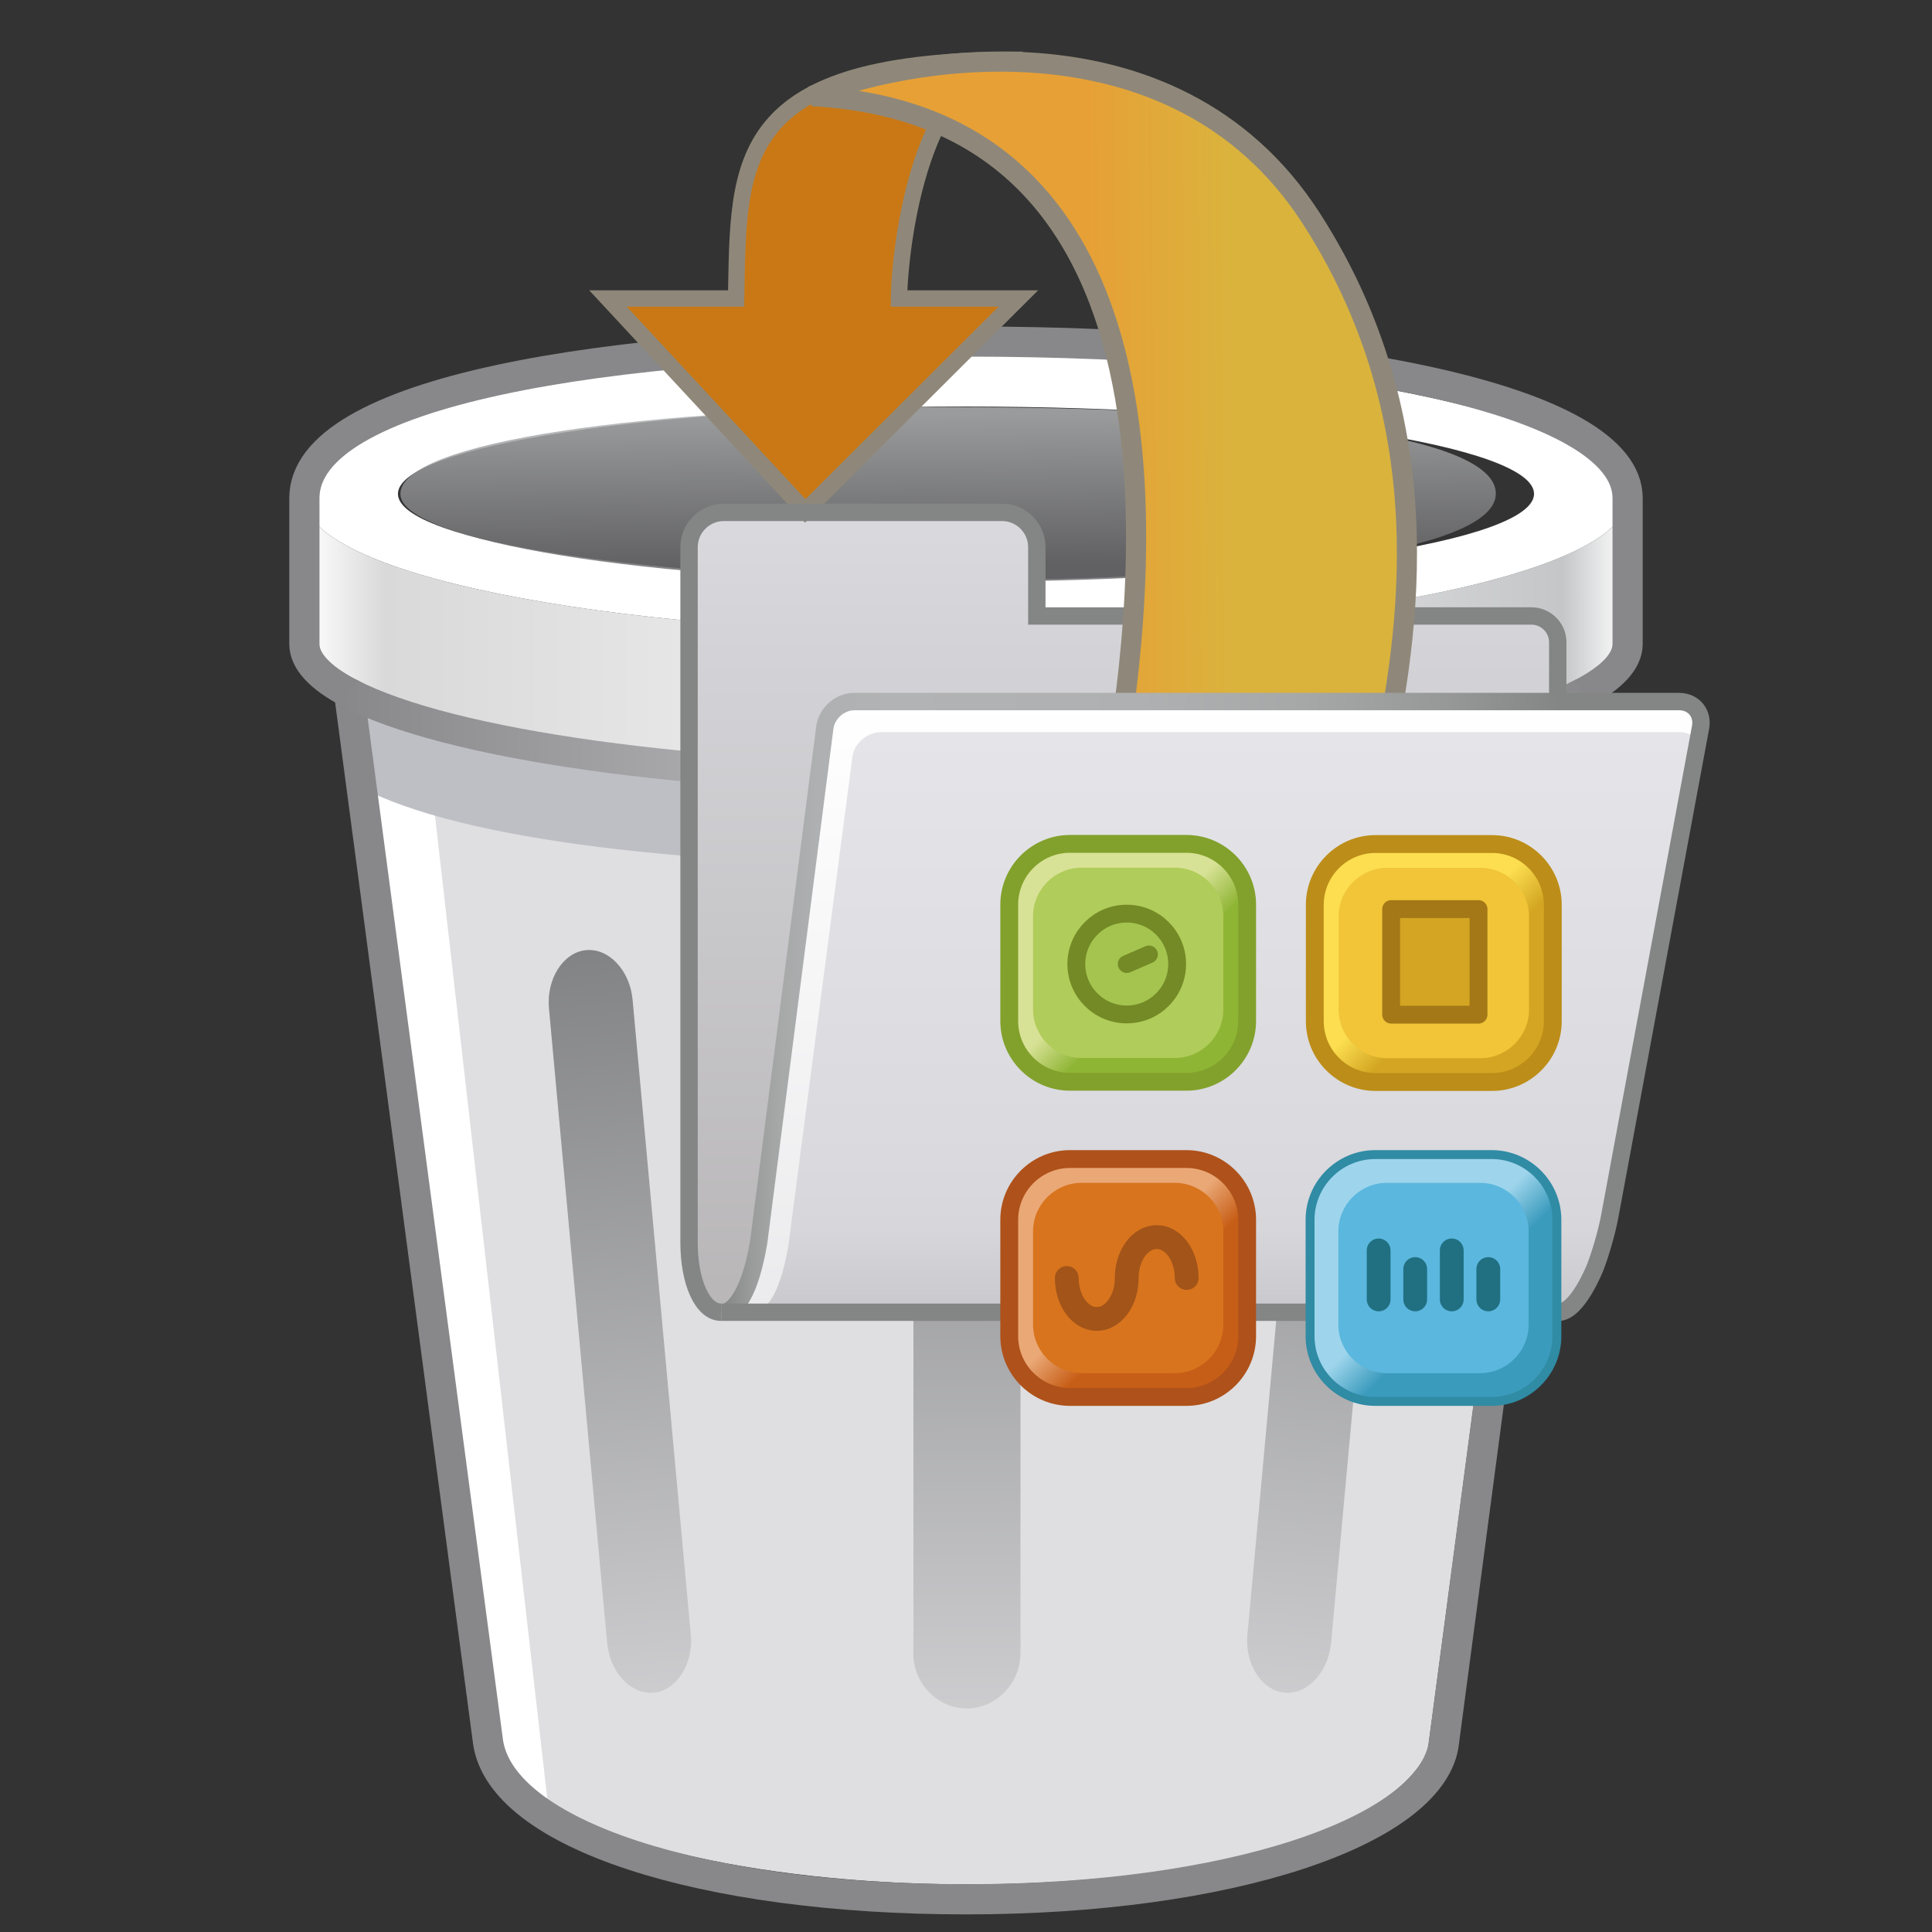 <?xml version="1.0" encoding="UTF-8" standalone="no"?>
<!-- Generator: Adobe Illustrator 15.0.0, SVG Export Plug-In  -->

<svg
   version="1.2"
   x="0px"
   y="0px"
   width="96px"
   height="96px"
   viewBox="-14.375 -5.215 96 96"
   overflow="visible"
   xml:space="preserve"
   id="svg432"
   sodipodi:docname="trash-my-documents.svg"
   inkscape:version="1.2 (1:1.2.1+202207142221+cd75a1ee6d)"
   xmlns:inkscape="http://www.inkscape.org/namespaces/inkscape"
   xmlns:sodipodi="http://sodipodi.sourceforge.net/DTD/sodipodi-0.dtd"
   xmlns:xlink="http://www.w3.org/1999/xlink"
   xmlns="http://www.w3.org/2000/svg"
   xmlns:svg="http://www.w3.org/2000/svg"
   xmlns:rdf="http://www.w3.org/1999/02/22-rdf-syntax-ns#"
   xmlns:cc="http://creativecommons.org/ns#"
   xmlns:a="http://ns.adobe.com/AdobeSVGViewerExtensions/3.0/"><rect x="-14.375" y="-5.215" width="96" height="96" fill="#333333" stroke="none"/><sodipodi:namedview
   id="namedview434"
   pagecolor="#ffffff"
   bordercolor="#000000"
   borderopacity="0"
   inkscape:showpageshadow="2"
   inkscape:pageopacity="0.0"
   inkscape:pagecheckerboard="true"
   inkscape:deskcolor="#d1d1d1"
   showgrid="true"
   inkscape:zoom="5.6568544"
   inkscape:cx="54.889163"
   inkscape:cy="55.507881"
   inkscape:window-width="1366"
   inkscape:window-height="695"
   inkscape:window-x="0"
   inkscape:window-y="0"
   inkscape:window-maximized="1"
   inkscape:current-layer="svg432"
   shape-rendering="crispEdges"
   inkscape:pageshadow="0"
   inkscape:snap-global="false"><inkscape:grid
     type="xygrid"
     id="grid4425" /></sodipodi:namedview>
<defs
   id="defs2"><linearGradient
     inkscape:collect="always"
     id="linearGradient14275"><stop
       style="stop-color:#e7a036;stop-opacity:1"
       offset="0"
       id="stop14271" /><stop
       style="stop-color:#dab33d;stop-opacity:1"
       offset="1"
       id="stop14273" /></linearGradient><linearGradient
     inkscape:collect="always"
     id="linearGradient8756"><stop
       style="stop-color:#6a6a6c;stop-opacity:1;"
       offset="0"
       id="stop8752" /><stop
       style="stop-color:#afb0b1;stop-opacity:1;"
       offset="1"
       id="stop8754" /></linearGradient><linearGradient
     inkscape:collect="always"
     id="bevel"><stop
       style="stop-color:#c8c8cc;stop-opacity:1;"
       offset="0"
       id="stop4336" /><stop
       style="stop-color:#6f7072;stop-opacity:1;"
       offset="1"
       id="stop4338" /></linearGradient><linearGradient
     inkscape:collect="always"
     xlink:href="#bevel"
     id="linearGradient3019"
     x1="23.575"
     y1="107.646"
     x2="20.057"
     y2="70.919"
     gradientUnits="userSpaceOnUse"
     gradientTransform="translate(-5.306,-36.963)" /><linearGradient
     inkscape:collect="always"
     xlink:href="#bevel"
     id="linearGradient3021"
     x1="39.075"
     y1="109.222"
     x2="38.982"
     y2="71.875"
     gradientUnits="userSpaceOnUse"
     gradientTransform="translate(-5.306,-37.792)" /><linearGradient
     inkscape:collect="always"
     xlink:href="#bevel"
     id="linearGradient4342"
     gradientUnits="userSpaceOnUse"
     x1="54.598"
     y1="107.699"
     x2="58.201"
     y2="70.384"
     gradientTransform="translate(-5.306,-36.816)" /><linearGradient
     inkscape:collect="always"
     xlink:href="#linearGradient8756"
     id="linearGradient8758"
     x1="32.552"
     y1="21.543"
     x2="32.489"
     y2="14.06"
     gradientUnits="userSpaceOnUse"
     gradientTransform="translate(0.345,-6.701)" /><linearGradient
     id="SVGID_1_-3"
     gradientUnits="userSpaceOnUse"
     x1="63.499"
     y1="24.502"
     x2="63.499"
     y2="101.951"
     gradientTransform="matrix(1.086,0,0,1,32.9,-33.864)"><stop
       offset="0"
       style="stop-color:#FCFCFC"
       id="stop4" /><stop
       offset="1"
       style="stop-color:#E6E6E6"
       id="stop6-6" /><a:midPointStop
       offset="0"
       style="stop-color:#FCFCFC" /><a:midPointStop
       offset="0.5"
       style="stop-color:#FCFCFC" /><a:midPointStop
       offset="1"
       style="stop-color:#E6E6E6" /></linearGradient><linearGradient
     inkscape:collect="always"
     xlink:href="#linearGradient14275"
     id="linearGradient14277"
     x1="163.635"
     y1="-20.211"
     x2="170.814"
     y2="-20.262"
     gradientUnits="userSpaceOnUse"
     gradientTransform="translate(-123.872,36.486)" /><linearGradient
     id="SVGID_1_-36"
     gradientUnits="userSpaceOnUse"
     x1="38.218"
     y1="69.749"
     x2="38.218"
     y2="0.749"
     gradientTransform="matrix(0.576,0,0,0.576,19.432,19.813)"><stop
       offset="0"
       style="stop-color:#B8B6B7"
       id="stop6-7" /><stop
       offset="1"
       style="stop-color:#D9D9DE"
       id="stop8-5" /></linearGradient><linearGradient
     id="SVGID_2_-3"
     gradientUnits="userSpaceOnUse"
     x1="45.782"
     y1="69.784"
     x2="45.782"
     y2="17.034"
     gradientTransform="matrix(0.576,0,0,0.576,19.432,19.813)"><stop
       offset="0"
       style="stop-color:#EBEBED"
       id="stop15" /><stop
       offset="1"
       style="stop-color:#FFFFFF"
       id="stop17" /></linearGradient><linearGradient
     id="SVGID_3_"
     gradientUnits="userSpaceOnUse"
     x1="47.113"
     y1="69.749"
     x2="47.113"
     y2="19.707"
     gradientTransform="matrix(0.576,0,0,0.576,19.432,19.813)"><stop
       offset="0"
       style="stop-color:#C8C8CC"
       id="stop22" /><stop
       offset="0.024"
       style="stop-color:#CBCBCF"
       id="stop24" /><stop
       offset="0.145"
       style="stop-color:#D6D6DB"
       id="stop26" /><stop
       offset="0.258"
       style="stop-color:#D9D9DE"
       id="stop28" /><stop
       offset="1"
       style="stop-color:#E5E5E9"
       id="stop30" /></linearGradient><linearGradient
     id="SVGID_4_"
     gradientUnits="userSpaceOnUse"
     x1="3.663"
     y1="43.403"
     x2="75.866"
     y2="43.403"><stop
       offset="0"
       style="stop-color:#848685"
       id="stop35" /><stop
       offset="0.005"
       style="stop-color:#888A89"
       id="stop37" /><stop
       offset="0.034"
       style="stop-color:#9A9C9B"
       id="stop39" /><stop
       offset="0.069"
       style="stop-color:#A7A9A9"
       id="stop41" /><stop
       offset="0.113"
       style="stop-color:#AFB0B1"
       id="stop43" /><stop
       offset="0.203"
       style="stop-color:#B1B3B4"
       id="stop45" /><stop
       offset="0.499"
       style="stop-color:#AFB0B1"
       id="stop47" /><stop
       offset="0.695"
       style="stop-color:#A6A7A7"
       id="stop49" /><stop
       offset="0.861"
       style="stop-color:#979898"
       id="stop51" /><stop
       offset="1"
       style="stop-color:#848685"
       id="stop53" /></linearGradient><linearGradient
     id="linearGradient897"
     gradientUnits="userSpaceOnUse"
     x1="38.218"
     y1="69.749"
     x2="38.218"
     y2="0.749"><stop
       offset="0"
       style="stop-color:#B8B6B7"
       id="stop893" /><stop
       offset="1"
       style="stop-color:#D9D9DE"
       id="stop895" /></linearGradient><linearGradient
     id="linearGradient905"
     gradientUnits="userSpaceOnUse"
     x1="45.782"
     y1="69.784"
     x2="45.782"
     y2="17.034"><stop
       offset="0"
       style="stop-color:#EBEBED"
       id="stop901" /><stop
       offset="1"
       style="stop-color:#FFFFFF"
       id="stop903" /></linearGradient><linearGradient
     id="linearGradient918"
     gradientUnits="userSpaceOnUse"
     x1="47.113"
     y1="69.749"
     x2="47.113"
     y2="19.707"><stop
       offset="0"
       style="stop-color:#C8C8CC"
       id="stop908" /><stop
       offset="0.024"
       style="stop-color:#CBCBCF"
       id="stop910" /><stop
       offset="0.145"
       style="stop-color:#D6D6DB"
       id="stop912" /><stop
       offset="0.258"
       style="stop-color:#D9D9DE"
       id="stop914" /><stop
       offset="1"
       style="stop-color:#E5E5E9"
       id="stop916" /></linearGradient><linearGradient
     id="SVGID_5_"
     gradientUnits="userSpaceOnUse"
     x1="46.745"
     y1="74.168"
     x2="29.744"
     y2="57.166">
		<stop
   offset="0"
   style="stop-color:#C75E17"
   id="stop167" />
		<stop
   offset="0.38"
   style="stop-color:#C75E17"
   id="stop169" />
		<stop
   offset="0.534"
   style="stop-color:#EAA876"
   id="stop171" />
		<stop
   offset="1"
   style="stop-color:#EAA876"
   id="stop173" />
	</linearGradient><linearGradient
     id="SVGID_6_"
     gradientUnits="userSpaceOnUse"
     x1="46.746"
     y1="47.668"
     x2="29.743"
     y2="30.666">
		<stop
   offset="0"
   style="stop-color:#8FB535"
   id="stop182" />
		<stop
   offset="0.38"
   style="stop-color:#8FB535"
   id="stop184" />
		<stop
   offset="0.534"
   style="stop-color:#D8E296"
   id="stop186" />
		<stop
   offset="1"
   style="stop-color:#D8E296"
   id="stop188" />
	</linearGradient><linearGradient
     id="SVGID_8_"
     gradientUnits="userSpaceOnUse"
     x1="72.414"
     y1="47.668"
     x2="55.411"
     y2="30.665"
     gradientTransform="matrix(0.591,0,0,0.591,19.082,19.479)">
		<stop
   offset="0"
   style="stop-color:#D3A522"
   id="stop212" />
		<stop
   offset="0.38"
   style="stop-color:#D3A522"
   id="stop214" />
		<stop
   offset="0.534"
   style="stop-color:#FCDE50"
   id="stop216" />
		<stop
   offset="1"
   style="stop-color:#FCDE50"
   id="stop218" />
	</linearGradient><linearGradient
     id="SVGID_7_"
     gradientUnits="userSpaceOnUse"
     x1="72.413"
     y1="74.168"
     x2="55.411"
     y2="57.165">
		<stop
   offset="0"
   style="stop-color:#3B9BBD"
   id="stop197" />
		<stop
   offset="0.38"
   style="stop-color:#3B9BBD"
   id="stop199" />
		<stop
   offset="0.534"
   style="stop-color:#9ED5EC"
   id="stop201" />
		<stop
   offset="1"
   style="stop-color:#9ED5EC"
   id="stop203" />
	</linearGradient></defs>

<linearGradient
   id="SVGID_1_"
   gradientUnits="userSpaceOnUse"
   x1="0.75"
   y1="15.512"
   x2="66.5"
   y2="15.512"
   gradientTransform="translate(0,3.005)">
	<stop
   offset="0"
   style="stop-color:#FFFFFF"
   id="stop6" />
	<stop
   offset="0.061"
   style="stop-color:#D9D9DA"
   id="stop8" />
	<stop
   offset="0.546"
   style="stop-color:#F6F5F6"
   id="stop10" />
	<stop
   offset="0.951"
   style="stop-color:#C5C6C8"
   id="stop12" />
	<stop
   offset="1"
   style="stop-color:#FFFFFF"
   id="stop14" />
</linearGradient>






<linearGradient
   id="SVGID_2_"
   gradientUnits="userSpaceOnUse"
   x1="2.622"
   y1="20.394"
   x2="64.627"
   y2="20.394"
   gradientTransform="translate(0,3.005)">
	<stop
   offset="0"
   style="stop-color:#88888A"
   id="stop29" />
	<stop
   offset="0.546"
   style="stop-color:#C8C8CC"
   id="stop31" />
	<stop
   offset="1"
   style="stop-color:#88888A"
   id="stop33" />
</linearGradient>




<g
   id="g4523"
   inkscape:label="miniTrash"
   transform="translate(0,8)"
   style="display:inline"><path
     style="opacity:1;fill:#dfdfe1;fill-opacity:1;stroke-width:0.8;stroke-linecap:round;stroke-opacity:0.7"
     d="M 3.651,20.731 10.834,75.05 c 8.264,7.52 41.566,7.158 45.724,-1.195 l 7.042,-53.08 c -17.866,5.469 -47.589,5.031 -59.949,-0.043 z"
     id="path992"
     sodipodi:nodetypes="ccccc"
     inkscape:label="basecolor" /><path
     fill="url(#SVGID_1_)"
     d="m 66.5,11.535 c 0,3.708 -14.719,6.716 -32.875,6.716 -18.156,0 -32.875,-3.007 -32.875,-6.716 v 7.248 c 0,3.709 14.719,6.715 32.875,6.715 18.156,0 32.875,-3.006 32.875,-6.715 z"
     id="path17"
     style="display:inline;fill:url(#SVGID_1_)"
     inkscape:label="gradientTop" /><path
     fill="#ffffff"
     d="m 33.625,4.404 c -18.156,0 -32.875,2.428 -32.875,7.131 0,3.708 14.719,6.716 32.875,6.716 18.156,0 32.875,-3.007 32.875,-6.716 0,-3.709 -14.719,-7.131 -32.875,-7.131 z m 0,11.2 c -15.589,0 -28.226,-1.917 -28.226,-4.28 0,-2.363 12.637,-4.338 28.226,-4.338 15.589,0 28.226,1.975 28.226,4.338 0,2.363 -12.637,4.28 -28.226,4.28 z"
     id="path21"
     style="display:inline"
     inkscape:label="top" /><polygon
     fill="#ffffff"
     points="10.117,71.202 2.824,18.249 6.784,20.331 13.015,74.863 "
     id="polygon23"
     style="display:inline"
     inkscape:label="glare"
     transform="translate(0,3.005)" /><path
     fill="#bebfc4"
     d="m 33.625,29.836 c -13.782,0 -25.052,-1.287 -30.104,-3.941 l -0.202,-3.942 c 4.778,2.511 16.957,4.198 30.306,4.198 13.35,0 25.528,-1.687 30.305,-4.197 l 0.155,3.781 c -5.049,2.654 -16.677,4.101 -30.46,4.101 z"
     id="path25"
     inkscape:label="shadow" /><path
     fill="none"
     stroke="#88888a"
     stroke-width="1.5"
     stroke-miterlimit="10"
     d="m 57.347,73.555 c -0.784,4.246 -10.604,7.605 -23.722,7.605 -13.118,0 -23.083,-3.223 -23.75,-7.82 l -6.904,-52.126 c -1.434,-0.753 -2.221,-1.573 -2.221,-2.431 v -7.248 c 0,-5.266 14.719,-7.78 32.875,-7.78 18.156,0 32.875,2.89 32.875,7.78 v 7.248 c 0,0.857 -0.787,1.678 -2.222,2.432 z"
     id="path27"
     style="display:inline"
     inkscape:label="border" /><path
     fill="url(#SVGID_2_)"
     d="m 33.625,26.248 c -13.782,0 -25.951,-1.715 -31.003,-4.37 l 0.697,-1.328 c 4.778,2.511 16.957,4.198 30.306,4.198 13.35,0 25.528,-1.687 30.305,-4.197 l 0.697,1.328 c -5.049,2.654 -17.219,4.369 -31.002,4.369 z"
     id="path36"
     style="display:inline;fill:url(#SVGID_2_)"
     inkscape:label="borderTop" /><path
     id="rect2097"
     style="opacity:0.83;fill:url(#linearGradient3021);fill-opacity:1;stroke-width:0.826;stroke-linecap:round;stroke-opacity:0.7"
     d="m 33.673,33.99 c -1.45,0 -2.66,1.245 -2.66,2.734 V 68.779 c -0.003,0.055 -0.006,0.11 -0.006,0.166 0,1.49 1.21,2.732 2.66,2.732 1.426,0 2.62,-1.203 2.658,-2.66 h 0.008 V 36.724 c 0,-1.49 -1.21,-2.734 -2.66,-2.734 z"
     inkscape:label="bevel" /><path
     id="path2986"
     style="opacity:0.83;fill:url(#linearGradient4342);fill-opacity:1;stroke-width:0.725;stroke-linecap:round;stroke-opacity:0.7"
     d="m 52.824,33.998 c -1.132,-0.118 -2.189,1.002 -2.322,2.461 l -2.876,31.38 c -0.008,0.053 -0.015,0.107 -0.019,0.162 -0.134,1.458 0.7,2.773 1.832,2.891 1.114,0.116 2.153,-0.965 2.314,-2.388 l 0.006,6.5e-4 2.898,-31.614 c 0.134,-1.458 -0.7,-2.775 -1.832,-2.893 z"
     inkscape:label="bevel" /><path
     id="path2988"
     style="opacity:0.83;fill:url(#linearGradient3019);fill-opacity:1;stroke-width:0.725;stroke-linecap:round;stroke-opacity:0.7"
     d="m 14.736,33.998 c 1.132,-0.118 2.189,1.002 2.322,2.461 l 2.876,31.38 c 0.008,0.053 0.015,0.107 0.019,0.162 0.134,1.458 -0.7,2.773 -1.832,2.891 -1.114,0.116 -2.153,-0.965 -2.314,-2.388 l -0.006,6.4e-4 -2.898,-31.614 c -0.134,-1.458 0.7,-2.775 1.832,-2.893 z"
     inkscape:label="bevel" /><path
     id="path5439"
     style="display:inline;opacity:0.83;fill:url(#linearGradient8758);fill-opacity:1;stroke-width:0.858;stroke-linecap:round;stroke-opacity:0.7"
     d="m 59.951,11.355 c -0.104,2.895 -12.184,4.338 -27.215,4.338 -15.03,0 -27.132,-2.042 -27.215,-4.338 C 5.429,8.754 17.707,7.016 32.737,7.016 c 15.03,0 27.325,1.262 27.215,4.338 z"
     sodipodi:nodetypes="sssss"
     inkscape:label="hole" /></g><path
   fill="none"
   stroke="#000000"
   stroke-miterlimit="10"
   d="M 19.864,56.622"
   id="path4"
   style="stroke-width:0.576" /><path
   fill="url(#SVGID_1_)"
   d="m 63.029,29.645 v -2.946 c 0,-0.718 -0.588,-1.306 -1.306,-1.306 H 37.144 v -3.42 c 0,-0.954 -0.774,-1.728 -1.728,-1.728 h -13.824 c -0.954,0 -1.728,0.774 -1.728,1.728 V 56.534 c 0,1.908 0.643,3.456 1.597,3.456 0.954,0 1.53,-1.545 1.859,-3.456 l 3.289,-25.593 c 0.092,-0.713 0.755,-1.295 1.473,-1.295 h 34.947"
   id="path11"
   style="fill:url(#SVGID_1_-36);stroke-width:0.576" /><path
   id="path875"
   style="fill:#c97815;fill-opacity:1;stroke:#8f887a;stroke-width:0.814;stroke-linecap:square;stroke-opacity:1"
   d="M 15.836,9.618 25.638,20.172 36.224,9.618 H 30.297 C 30.322,7.077 31.4,-2.292 36.431,-2.245 21.972,-2.295 22.339,2.757 22.202,9.618 Z"
   sodipodi:nodetypes="ccccccc"
   inkscape:label="arrow" /><path
   fill="none"
   stroke="#848685"
   stroke-width="0.864"
   stroke-miterlimit="10"
   d="m 63.029,29.645 v -2.946 c 0,-0.718 -0.588,-1.306 -1.306,-1.306 H 37.144 v -3.42 c 0,-0.954 -0.774,-1.728 -1.728,-1.728 h -13.824 c -0.954,0 -1.728,0.774 -1.728,1.728 V 56.534 c 0,1.908 0.643,3.456 1.597,3.456"
   id="path60" /><path
   style="display:inline;fill:url(#linearGradient14277);fill-opacity:1;stroke:#8f887a;stroke-width:1px;stroke-linecap:butt;stroke-linejoin:miter;stroke-opacity:1"
   d="M 54.212,33.232 C 55.325,27.523 57.733,16.453 50.797,5.661 43.86,-5.132 29.924,-2.147 25.975,-0.436 46.457,0.626 41.945,27.099 40.995,33.23 Z"
   id="path6385"
   sodipodi:nodetypes="czccc" /><path
   fill="none"
   stroke="#000000"
   stroke-miterlimit="10"
   d="M 19.864,56.622"
   id="path13"
   style="stroke-width:0.576" /><path
   fill="url(#SVGID_2_)"
   d="m 21.444,59.963 c 0.954,5.76e-4 1.532,-1.543 1.863,-3.454 l 3.318,-25.589 c 0.093,-0.713 0.756,-1.295 1.474,-1.294 l 40.975,0.046 c 0.718,5.76e-4 1.198,0.579 1.066,1.286 l -4.545,24.315 c -0.132,0.706 -0.454,1.832 -0.717,2.5 0,0 -0.877,2.238 -1.832,2.237 l -41.156,-0.046 z"
   id="path20"
   style="fill:url(#SVGID_2_-3);stroke-width:0.576" /><path
   fill="url(#SVGID_3_)"
   d="m 22.994,59.99 c 0.925,0 1.483,-1.467 1.801,-3.283 l 3.185,-24.312 c 0.089,-0.677 0.73,-1.23 1.426,-1.23 h 39.685 c 0.696,0 1.161,0.549 1.034,1.22 l -4.375,23.103 c -0.127,0.67 -0.438,1.74 -0.691,2.375 0,0 -0.847,2.127 -1.771,2.127 H 23.427 Z"
   id="path33"
   style="fill:url(#SVGID_3_);stroke-width:0.576" /><g
   id="g58"
   transform="matrix(0.576,0,0,0.576,19.432,19.813)"><linearGradient
     id="linearGradient941"
     gradientUnits="userSpaceOnUse"
     x1="3.663"
     y1="43.403"
     x2="75.866"
     y2="43.403"><stop
       offset="0"
       style="stop-color:#848685"
       id="stop921" /><stop
       offset="0.005"
       style="stop-color:#888A89"
       id="stop923" /><stop
       offset="0.034"
       style="stop-color:#9A9C9B"
       id="stop925" /><stop
       offset="0.069"
       style="stop-color:#A7A9A9"
       id="stop927" /><stop
       offset="0.113"
       style="stop-color:#AFB0B1"
       id="stop929" /><stop
       offset="0.203"
       style="stop-color:#B1B3B4"
       id="stop931" /><stop
       offset="0.499"
       style="stop-color:#AFB0B1"
       id="stop933" /><stop
       offset="0.695"
       style="stop-color:#A6A7A7"
       id="stop935" /><stop
       offset="0.861"
       style="stop-color:#979898"
       id="stop937" /><stop
       offset="1"
       style="stop-color:#848685"
       id="stop939" /></linearGradient><path
     fill="url(#SVGID_4_)"
     d="m 3.663,69.047 c 0.725,-0.279 1.739,-1.881 2.349,-5.424 l 5.705,-44.401 c 0.209,-1.628 1.659,-2.903 3.3,-2.903 h 60.849 v 1.5 H 15.017 c -0.871,0 -1.701,0.73 -1.813,1.594 L 7.494,63.846 C 6.759,68.12 5.54,70.301 3.772,70.488 Z"
     id="path56"
     style="fill:url(#SVGID_4_)" /></g><path
   fill="none"
   stroke="#848685"
   stroke-width="0.864"
   stroke-miterlimit="10"
   d="m 63.105,29.645 h 5.952 c 0.718,0 1.199,0.578 1.067,1.284 l -4.517,24.321 c -0.131,0.706 -0.452,1.832 -0.714,2.501 0,0 -0.875,2.239 -1.829,2.239 H 21.461"
   id="path62" /><g
   id="g597"
   style="display:inline"
   inkscape:label="orange"
   transform="matrix(0.591,0,0,0.591,19.082,19.479)"><path
     fill="url(#SVGID_5_)"
     d="m 48.244,70.564 c 0,2.807 -2.296,5.103 -5.103,5.103 h -9.795 c -2.807,0 -5.103,-2.296 -5.103,-5.103 v -9.795 c 0,-2.807 2.296,-5.103 5.103,-5.103 h 9.795 c 2.807,0 5.103,2.296 5.103,5.103 z"
     id="path176"
     style="fill:url(#SVGID_5_)" /><path
     fill="#d8741d"
     d="m 46.244,69.584 c 0,2.245 -1.837,4.082 -4.082,4.082 h -7.836 c -2.245,0 -4.082,-1.837 -4.082,-4.082 v -7.836 c 0,-2.245 1.837,-4.082 4.082,-4.082 h 7.836 c 2.245,0 4.082,1.837 4.082,4.082 z"
     id="path178" /><path
     fill="none"
     stroke="#a25419"
     stroke-width="2"
     stroke-linecap="round"
     stroke-miterlimit="10"
     d="m 43.161,65.667 c 0,-1.9 -1.128,-3.441 -2.52,-3.441 -1.392,0 -2.52,1.541 -2.52,3.441 0,1.902 -1.128,3.443 -2.52,3.443 -1.392,0 -2.52,-1.541 -2.52,-3.443"
     id="path233" /><path
     fill="none"
     stroke="#af511a"
     stroke-width="1.5"
     stroke-miterlimit="10"
     d="m 48.244,70.564 c 0,2.807 -2.296,5.103 -5.103,5.103 h -9.795 c -2.807,0 -5.103,-2.296 -5.103,-5.103 v -9.795 c 0,-2.807 2.296,-5.103 5.103,-5.103 h 9.795 c 2.807,0 5.103,2.296 5.103,5.103 z"
     id="path239" /></g><g
   id="g624"
   style="display:inline"
   transform="matrix(0.591,0,0,0.591,19.082,19.479)"><path
     fill="url(#SVGID_6_)"
     d="m 48.244,44.065 c 0,2.807 -2.296,5.103 -5.103,5.103 h -9.795 c -2.807,0 -5.103,-2.296 -5.103,-5.103 V 34.27 c 0,-2.807 2.296,-5.103 5.103,-5.103 h 9.795 c 2.807,0 5.103,2.296 5.103,5.103 z"
     id="path191"
     style="fill:url(#SVGID_6_)" /><path
     fill="#b0cc5a"
     d="m 46.244,43.085 c 0,2.245 -1.837,4.082 -4.082,4.082 h -7.836 c -2.245,0 -4.082,-1.837 -4.082,-4.082 V 35.25 c 0,-2.245 1.837,-4.082 4.082,-4.082 h 7.836 c 2.245,0 4.082,1.837 4.082,4.082 z"
     id="path193" /><circle
     fill="#a4c44f"
     stroke="#748a26"
     stroke-width="1.5"
     stroke-miterlimit="10"
     cx="38.122"
     cy="39.27"
     r="4.238"
     id="circle227" /><line
     fill="none"
     stroke="#748a26"
     stroke-width="1.5"
     stroke-linecap="round"
     stroke-miterlimit="10"
     x1="38.122"
     y1="39.27"
     x2="39.988"
     y2="38.463"
     id="line231" /><path
     fill="none"
     stroke="#82a12c"
     stroke-width="1.5"
     stroke-miterlimit="10"
     d="m 48.244,44.065 c 0,2.807 -2.296,5.103 -5.103,5.103 h -9.795 c -2.807,0 -5.103,-2.296 -5.103,-5.103 V 34.27 c 0,-2.807 2.296,-5.103 5.103,-5.103 h 9.795 c 2.807,0 5.103,2.296 5.103,5.103 z"
     id="path235" /></g><g
   id="g614"
   style="display:inline"
   inkscape:label="blue"
   transform="matrix(0.591,0,0,0.591,19.082,19.479)"><path
     fill="#5bb7de"
     d="m 71.912,69.584 c 0,2.245 -1.837,4.082 -4.082,4.082 h -7.836 c -2.245,0 -4.082,-1.837 -4.082,-4.082 v -7.836 c 0,-2.245 1.837,-4.082 4.082,-4.082 h 7.836 c 2.245,0 4.082,1.837 4.082,4.082 z"
     id="path241" /><path
     fill="none"
     stroke="#308ba4"
     stroke-width="1.5"
     stroke-miterlimit="10"
     d="m 73.912,70.564 c 0,2.807 -2.296,5.103 -5.103,5.103 h -9.795 c -2.807,0 -5.103,-2.296 -5.103,-5.103 v -9.795 c 0,-2.807 2.296,-5.103 5.103,-5.103 h 9.795 c 2.807,0 5.103,2.296 5.103,5.103 z"
     id="path243" /><path
     fill="url(#SVGID_7_)"
     d="m 73.912,70.564 c 0,2.807 -2.296,5.103 -5.103,5.103 h -9.795 c -2.807,0 -5.103,-2.296 -5.103,-5.103 v -9.795 c 0,-2.807 2.296,-5.103 5.103,-5.103 h 9.795 c 2.807,0 5.103,2.296 5.103,5.103 z"
     id="path206"
     style="fill:url(#SVGID_7_)" /><path
     fill="#5bb7de"
     d="m 71.912,69.584 c 0,2.245 -1.837,4.082 -4.082,4.082 h -7.836 c -2.245,0 -4.082,-1.837 -4.082,-4.082 v -7.836 c 0,-2.245 1.837,-4.082 4.082,-4.082 h 7.836 c 2.245,0 4.082,1.837 4.082,4.082 z"
     id="path208"
     style="display:inline" /><line
     fill="none"
     stroke="#207082"
     stroke-width="2"
     stroke-linecap="round"
     stroke-miterlimit="10"
     x1="59.302"
     y1="63.346"
     x2="59.302"
     y2="67.468"
     id="line247" /><line
     fill="none"
     stroke="#207082"
     stroke-width="2"
     stroke-linecap="round"
     stroke-miterlimit="10"
     x1="62.375"
     y1="64.913"
     x2="62.375"
     y2="67.468"
     id="line249" /><line
     fill="none"
     stroke="#207082"
     stroke-width="2"
     stroke-linecap="round"
     stroke-miterlimit="10"
     x1="65.448"
     y1="63.346"
     x2="65.448"
     y2="67.468"
     id="line251" /><line
     fill="none"
     stroke="#207082"
     stroke-width="2"
     stroke-linecap="round"
     stroke-miterlimit="10"
     x1="68.521"
     y1="64.913"
     x2="68.521"
     y2="67.468"
     id="line253"
     style="display:inline" /></g><path
   fill="url(#SVGID_8_)"
   d="m 62.782,45.532 c 0,1.66 -1.358,3.017 -3.017,3.017 h -5.791 c -1.66,0 -3.017,-1.358 -3.017,-3.017 v -5.791 c 0,-1.66 1.358,-3.017 3.017,-3.017 h 5.791 c 1.66,0 3.017,1.358 3.017,3.017 z"
   id="path221"
   style="display:inline;fill:url(#SVGID_8_);stroke-width:0.591" /><path
   fill="#f1c537"
   d="m 61.6,44.953 c 0,1.327 -1.086,2.413 -2.413,2.413 h -4.633 c -1.327,0 -2.413,-1.086 -2.413,-2.413 v -4.632 c 0,-1.327 1.086,-2.413 2.413,-2.413 h 4.633 c 1.327,0 2.413,1.086 2.413,2.413 z"
   id="path223"
   style="display:inline;stroke-width:0.591" /><path
   fill="none"
   stroke="#bc8d18"
   stroke-width="0.887"
   stroke-miterlimit="10"
   d="m 62.782,45.532 c 0,1.66 -1.358,3.017 -3.017,3.017 h -5.791 c -1.66,0 -3.017,-1.358 -3.017,-3.017 v -5.791 c 0,-1.66 1.358,-3.017 3.017,-3.017 h 5.791 c 1.66,0 3.017,1.358 3.017,3.017 z"
   id="path237"
   style="display:inline" /><rect
   x="54.75"
   y="39.957"
   fill="#d3a522"
   stroke="#a47817"
   stroke-width="0.887"
   stroke-linejoin="round"
   stroke-miterlimit="10"
   width="4.342"
   height="5.246"
   id="rect255"
   style="display:inline" /></svg>
